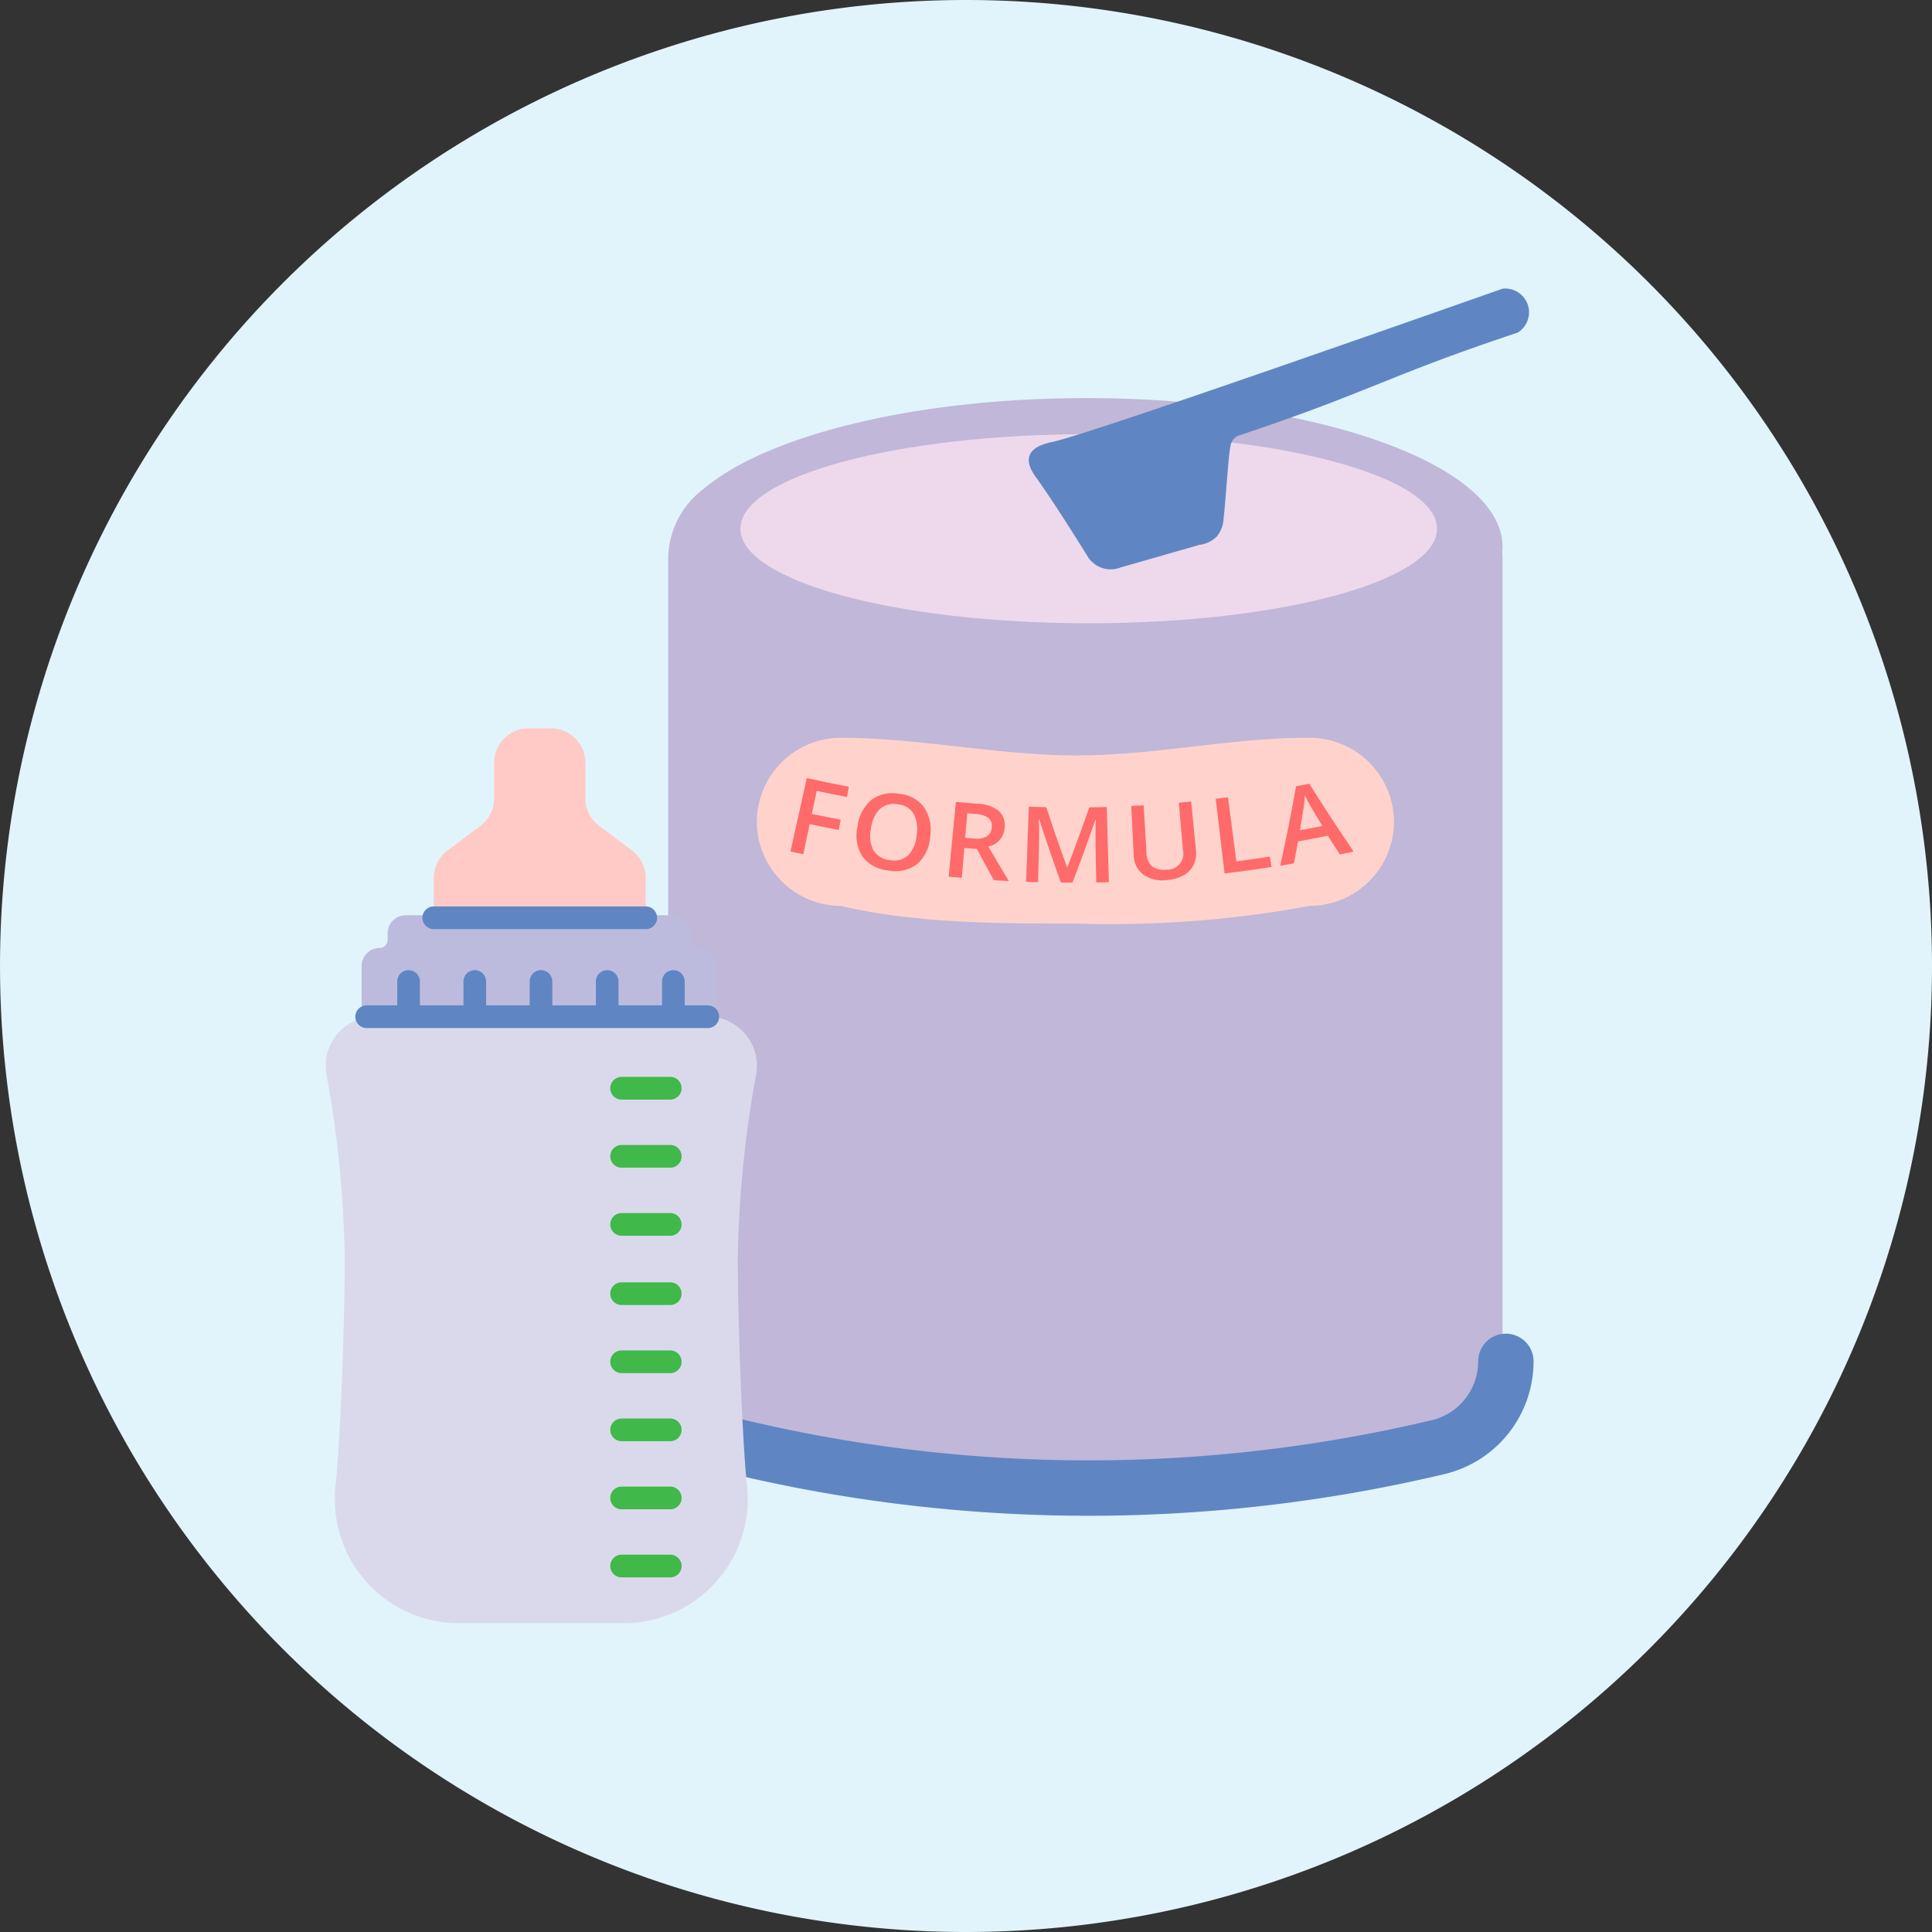 <svg xmlns="http://www.w3.org/2000/svg" xmlns:xlink="http://www.w3.org/1999/xlink" width="116.153" height="116.153" viewBox="0 0 116.153 116.153">
  <rect x="0" y="0" width="116.153" height="116.153" fill="#333333" stroke="none"/>
  <defs>
    <clipPath id="clip-path">
      <path id="Path_3336" data-name="Path 3336" d="M0-30.625H116.153V-146.778H0Z" transform="translate(0 146.778)" fill="none"/>
    </clipPath>
  </defs>
  <g id="formula" transform="translate(0 146.778)">
    <g id="Group_3029" data-name="Group 3029" transform="translate(0 -146.778)" clip-path="url(#clip-path)">
      <g id="Group_2998" data-name="Group 2998" transform="translate(0 0)" opacity="0.997">
        <path id="Path_3305" data-name="Path 3305" d="M-30.625-15.312A58.076,58.076,0,0,1-88.7,42.764a58.076,58.076,0,0,1-58.077-58.076A58.076,58.076,0,0,1-88.7-73.389,58.076,58.076,0,0,1-30.625-15.312" transform="translate(146.778 73.389)" fill="#e1f4fc"/>
      </g>
      <g id="Group_2999" data-name="Group 2999" transform="translate(40.174 23.934)">
        <path id="Path_3306" data-name="Path 3306" d="M-13.225-2.357c0-4.937-11.193-8.94-25-8.94-10.365,0-19.257,2.256-23.046,5.47a5.291,5.291,0,0,0-2.114,4.235V47.769a5.306,5.306,0,0,0,4.084,5.16,90.983,90.983,0,0,0,21.146,2.458,90.978,90.978,0,0,0,20.847-2.459,5.3,5.3,0,0,0,4.083-5.16V-1.592c0-.146-.007-.29-.019-.432.011-.111.019-.222.019-.333" transform="translate(63.384 11.297)" fill="#c0b7d9"/>
      </g>
      <g id="Group_3000" data-name="Group 3000" transform="translate(40.375 81.846)">
        <path id="Path_3307" data-name="Path 3307" d="M0,0A5.3,5.3,0,0,0,4.085,5.16,90.89,90.89,0,0,0,25.23,7.618,90.941,90.941,0,0,0,46.077,5.159,5.3,5.3,0,0,0,50.159,0" fill="none" stroke="#5f86c3" stroke-linecap="round" stroke-width="3.33"/>
      </g>
      <g id="Group_3001" data-name="Group 3001" transform="translate(44.513 26.105)">
        <path id="Path_3308" data-name="Path 3308" d="M-11.043-1.5c0,3.139-9.376,5.684-20.942,5.684S-52.926,1.641-52.926-1.5s9.376-5.684,20.942-5.684S-11.043-4.638-11.043-1.5" transform="translate(52.926 7.183)" fill="#edd9eb"/>
      </g>
      <g id="Group_3002" data-name="Group 3002" transform="translate(61.85 17.347)">
        <path id="Path_3309" data-name="Path 3309" d="M-7.75-.7c-7.747,2.573-8.99,3.6-16.725,6.173a.779.779,0,0,0-.344.218.853.853,0,0,0-.188.375c-.134.563-.287,3.245-.422,4.4a1.81,1.81,0,0,1-.4,1.077,1.735,1.735,0,0,1-1.056.516l-4.724,1.356a1.661,1.661,0,0,1-1.079.048,1.654,1.654,0,0,1-.855-.611c-1.318-2.118-2.329-3.682-3.128-4.8-.192-.271-.608-.844-.427-1.355.215-.607,1.154-.779,1.382-.828C-34.093,5.524-23.8,1.984-8.654-3.343a1.438,1.438,0,0,1,1.515.969A1.438,1.438,0,0,1-7.75-.7" transform="translate(37.143 3.351)" fill="#5f86c3"/>
      </g>
      <g id="Group_3003" data-name="Group 3003" transform="translate(26.078 43.784)">
        <path id="Path_3310" data-name="Path 3310" d="M-3.141-1.936-5.113-3.415a2.071,2.071,0,0,1-.829-1.658V-7.207A2.073,2.073,0,0,0-8.015-9.28H-9.353a2.073,2.073,0,0,0-2.073,2.073v2.134a2.073,2.073,0,0,1-.829,1.658l-1.972,1.479a2.074,2.074,0,0,0-.829,1.658V2.114H-2.312V-.278a2.072,2.072,0,0,0-.829-1.658" transform="translate(15.056 9.28)" fill="#ffcac5"/>
      </g>
      <g id="Group_3004" data-name="Group 3004" transform="translate(21.743 55.026)">
        <path id="Path_3311" data-name="Path 3311" d="M-5.354-.518A.481.481,0,0,1-5.835-1v-.4A1.083,1.083,0,0,0-6.917-2.485h-16.1A1.083,1.083,0,0,0-24.1-1.4V-1a.481.481,0,0,1-.48.48A1.082,1.082,0,0,0-25.662.564V3.616h21.39V.564A1.082,1.082,0,0,0-5.354-.518" transform="translate(25.662 2.485)" fill="#bcbbde"/>
      </g>
      <g id="Group_3005" data-name="Group 3005" transform="translate(19.576 61.126)">
        <path id="Path_3312" data-name="Path 3312" d="M-6.058,0h-20.03a2.943,2.943,0,0,0-2.9,3.458,67.026,67.026,0,0,1,1.1,10.834c.03,2.932-.229,10.883-.552,13.911a7.458,7.458,0,0,0,7.412,8.258h9.912A7.459,7.459,0,0,0-3.7,28.2c-.323-3.029-.582-10.979-.552-13.911a66.945,66.945,0,0,1,1.1-10.834A2.942,2.942,0,0,0-6.058,0" transform="translate(29.036)" fill="#dad9ec"/>
      </g>
      <g id="Group_3006" data-name="Group 3006" transform="translate(36.69 77.094)">
        <path id="Path_3313" data-name="Path 3313" d="M-.951-.36H-3.875a.682.682,0,0,1-.682-.682.682.682,0,0,1,.682-.683H-.951a.682.682,0,0,1,.682.683A.682.682,0,0,1-.951-.36" transform="translate(4.557 1.725)" fill="#40b84a"/>
      </g>
      <g id="Group_3007" data-name="Group 3007" transform="translate(36.69 81.188)">
        <path id="Path_3314" data-name="Path 3314" d="M-.951-.36H-3.875a.682.682,0,0,1-.682-.682.682.682,0,0,1,.682-.683H-.951a.682.682,0,0,1,.682.683A.682.682,0,0,1-.951-.36" transform="translate(4.557 1.725)" fill="#40b84a"/>
      </g>
      <g id="Group_3008" data-name="Group 3008" transform="translate(36.69 85.282)">
        <path id="Path_3315" data-name="Path 3315" d="M-.951-.36H-3.875a.682.682,0,0,1-.682-.682.682.682,0,0,1,.682-.682H-.951a.682.682,0,0,1,.682.682A.682.682,0,0,1-.951-.36" transform="translate(4.557 1.724)" fill="#40b84a"/>
      </g>
      <g id="Group_3009" data-name="Group 3009" transform="translate(36.69 89.375)">
        <path id="Path_3316" data-name="Path 3316" d="M-.951-.36H-3.875a.682.682,0,0,1-.682-.682.682.682,0,0,1,.682-.682H-.951a.682.682,0,0,1,.682.682A.682.682,0,0,1-.951-.36" transform="translate(4.557 1.724)" fill="#40b84a"/>
      </g>
      <g id="Group_3010" data-name="Group 3010" transform="translate(36.69 93.468)">
        <path id="Path_3317" data-name="Path 3317" d="M-.951-.36H-3.875a.682.682,0,0,1-.682-.682.682.682,0,0,1,.682-.683H-.951a.683.683,0,0,1,.682.683A.682.682,0,0,1-.951-.36" transform="translate(4.557 1.725)" fill="#40b84a"/>
      </g>
      <g id="Group_3011" data-name="Group 3011" transform="translate(36.69 64.742)">
        <path id="Path_3318" data-name="Path 3318" d="M-.951-.36H-3.875a.682.682,0,0,1-.682-.682.682.682,0,0,1,.682-.683H-.951a.682.682,0,0,1,.682.683A.682.682,0,0,1-.951-.36" transform="translate(4.557 1.725)" fill="#40b84a"/>
      </g>
      <g id="Group_3012" data-name="Group 3012" transform="translate(36.69 68.836)">
        <path id="Path_3319" data-name="Path 3319" d="M-.951-.36H-3.875a.682.682,0,0,1-.682-.682.682.682,0,0,1,.682-.683H-.951a.682.682,0,0,1,.682.683A.682.682,0,0,1-.951-.36" transform="translate(4.557 1.725)" fill="#40b84a"/>
      </g>
      <g id="Group_3013" data-name="Group 3013" transform="translate(36.69 72.93)">
        <path id="Path_3320" data-name="Path 3320" d="M-.951-.36H-3.875a.682.682,0,0,1-.682-.682.681.681,0,0,1,.682-.682H-.951a.682.682,0,0,1,.682.682A.682.682,0,0,1-.951-.36" transform="translate(4.557 1.724)" fill="#40b84a"/>
      </g>
      <g id="Group_3014" data-name="Group 3014" transform="translate(21.363 60.444)">
        <path id="Path_3321" data-name="Path 3321" d="M-5.587-.36H-26.095a.682.682,0,0,1-.682-.682.682.682,0,0,1,.682-.683H-5.587a.682.682,0,0,1,.682.683.682.682,0,0,1-.682.682" transform="translate(26.777 1.725)" fill="#5f86c3"/>
      </g>
      <g id="Group_3015" data-name="Group 3015" transform="translate(25.396 54.495)">
        <path id="Path_3322" data-name="Path 3322" d="M-3.54-.36H-16.283a.682.682,0,0,1-.683-.682.682.682,0,0,1,.683-.682H-3.54a.682.682,0,0,1,.682.682A.682.682,0,0,1-3.54-.36" transform="translate(16.966 1.724)" fill="#5f86c3"/>
      </g>
      <g id="Group_3016" data-name="Group 3016" transform="translate(23.884 58.326)">
        <path id="Path_3323" data-name="Path 3323" d="M-.18-.865a.682.682,0,0,1-.682-.682V-3.464A.682.682,0,0,1-.18-4.146.682.682,0,0,1,.5-3.464v1.917A.682.682,0,0,1-.18-.865" transform="translate(0.862 4.146)" fill="#5f86c3"/>
      </g>
      <g id="Group_3017" data-name="Group 3017" transform="translate(27.864 58.326)">
        <path id="Path_3324" data-name="Path 3324" d="M-.18-.865a.682.682,0,0,1-.682-.682V-3.464A.682.682,0,0,1-.18-4.146.682.682,0,0,1,.5-3.464v1.917A.682.682,0,0,1-.18-.865" transform="translate(0.862 4.146)" fill="#5f86c3"/>
      </g>
      <g id="Group_3018" data-name="Group 3018" transform="translate(31.843 58.326)">
        <path id="Path_3325" data-name="Path 3325" d="M-.18-.865a.682.682,0,0,1-.682-.682V-3.464A.682.682,0,0,1-.18-4.146.682.682,0,0,1,.5-3.464v1.917A.682.682,0,0,1-.18-.865" transform="translate(0.862 4.146)" fill="#5f86c3"/>
      </g>
      <g id="Group_3019" data-name="Group 3019" transform="translate(35.823 58.326)">
        <path id="Path_3326" data-name="Path 3326" d="M-.18-.865a.682.682,0,0,1-.682-.682V-3.464A.682.682,0,0,1-.18-4.146.682.682,0,0,1,.5-3.464v1.917A.682.682,0,0,1-.18-.865" transform="translate(0.862 4.146)" fill="#5f86c3"/>
      </g>
      <g id="Group_3020" data-name="Group 3020" transform="translate(39.803 58.326)">
        <path id="Path_3327" data-name="Path 3327" d="M-.18-.865a.682.682,0,0,1-.682-.682V-3.464A.682.682,0,0,1-.18-4.146.682.682,0,0,1,.5-3.464v1.917A.682.682,0,0,1-.18-.865" transform="translate(0.862 4.146)" fill="#5f86c3"/>
      </g>
      <g id="Group_3021" data-name="Group 3021" transform="translate(45.5 44.353)">
        <path id="Path_3328" data-name="Path 3328" d="M-8.767-2.665A66.183,66.183,0,0,1-22.866-1.6c-4.523,0-9.577,0-14.1-1.064A5.078,5.078,0,0,1-42.019-7.72a5.069,5.069,0,0,1,5.054-5.054c4.527,0,9.587,1.064,14.115,1.064,4.872,0,9.211-1.064,14.083-1.064A5.078,5.078,0,0,1-3.713-7.72,5.069,5.069,0,0,1-8.767-2.665" transform="translate(42.019 12.774)" fill="#ffd3cc"/>
      </g>
      <g id="Group_3022" data-name="Group 3022" transform="translate(47.52 46.781)">
        <path id="Path_3329" data-name="Path 3329" d="M-.2-1.207q-.386-.082-.77-.168Q-.48-3.581.013-5.786q1.261.281,2.528.519l-.114.613q-.912-.17-1.819-.363L.314-3.635q.868.185,1.737.348l-.116.617Q1.057-2.836.183-3.021-.01-2.114-.2-1.207" transform="translate(0.973 5.786)" fill="#ff6a6a"/>
      </g>
      <g id="Group_3023" data-name="Group 3023" transform="translate(51.502 47.695)">
        <path id="Path_3330" data-name="Path 3330" d="M-1.165-.689A2.353,2.353,0,0,1-1.942.946a2.155,2.155,0,0,1-1.735.388A2.172,2.172,0,0,1-5.245.477a2.363,2.363,0,0,1-.281-1.8,2.452,2.452,0,0,1,.848-1.6A2.128,2.128,0,0,1-3.009-3.27a2.083,2.083,0,0,1,1.484.81,2.472,2.472,0,0,1,.361,1.77M-4.72-1.181A1.933,1.933,0,0,0-4.571.126,1.282,1.282,0,0,0-3.587.71a1.275,1.275,0,0,0,1.1-.28A1.932,1.932,0,0,0-1.976-.786a2.017,2.017,0,0,0-.18-1.295A1.231,1.231,0,0,0-3.1-2.643a1.255,1.255,0,0,0-1.076.272,1.989,1.989,0,0,0-.544,1.19" transform="translate(5.582 3.304)" fill="#ff6a6a"/>
      </g>
      <g id="Group_3024" data-name="Group 3024" transform="translate(57.034 48.207)">
        <path id="Path_3331" data-name="Path 3331" d="M-.248-.731-.4,1.068C-.665,1.046-.927,1.021-1.19,1l.432-4.5q.64.062,1.282.112a2.192,2.192,0,0,1,1.282.417,1.181,1.181,0,0,1,.371,1.012A1.226,1.226,0,0,1,1.2-.815Q1.8.227,2.429,1.259q-.45-.021-.9-.049Q1.007.273.511-.669l-.76-.062m.052-.61c.176.016.354.03.53.044a1.223,1.223,0,0,0,.787-.135A.683.683,0,0,0,1.4-1.983a.61.61,0,0,0-.219-.566,1.441,1.441,0,0,0-.753-.222l-.495-.041Q-.134-2.077-.2-1.341" transform="translate(1.19 3.502)" fill="#ff6a6a"/>
      </g>
      <g id="Group_3025" data-name="Group 3025" transform="translate(61.692 48.495)">
        <path id="Path_3332" data-name="Path 3332" d="M-.551-1.2Q-1.236-3.1-1.851-5h-.025q.031.842.012,1.577-.03,1.1-.058,2.2c-.239-.006-.478-.013-.717-.022q.08-2.258.161-4.516.523.019,1.049.03.594,1.81,1.25,3.611h.02q.69-1.795,1.314-3.6.526-.007,1.052-.022.065,2.259.129,4.518-.38.011-.76.017-.021-1.117-.042-2.234c0-.226,0-.518,0-.878s.01-.578.017-.656H1.526Q.872-3.085.147-1.2l-.7,0" transform="translate(2.639 5.766)" fill="#ff6a6a"/>
      </g>
      <g id="Group_3026" data-name="Group 3026" transform="translate(68.012 48.19)">
        <path id="Path_3333" data-name="Path 3333" d="M-.949,0q.144,1.455.286,2.91A1.645,1.645,0,0,1-.8,3.8a1.472,1.472,0,0,1-.606.635,2.361,2.361,0,0,1-1.02.285A1.976,1.976,0,0,1-3.852,4.37a1.542,1.542,0,0,1-.556-1.2L-4.55.265c.249-.013.5-.025.746-.04l.169,2.854a1.1,1.1,0,0,0,.323.807,1.162,1.162,0,0,0,.862.207A.965.965,0,0,0-1.44,2.911Q-1.566,1.491-1.691.069C-1.444.047-1.2.025-.949,0" transform="translate(4.55)" fill="#ff6a6a"/>
      </g>
      <g id="Group_3027" data-name="Group 3027" transform="translate(73.089 47.937)">
        <path id="Path_3334" data-name="Path 3334" d="M-.141-1.207-.675-5.7c.247-.029.493-.06.74-.092l.5,3.854q1.008-.131,2.014-.288c.032.209.065.417.1.626q-1.405.22-2.816.388" transform="translate(0.675 5.787)" fill="#ff6a6a"/>
      </g>
      <g id="Group_3028" data-name="Group 3028" transform="translate(76.968 47.117)">
        <path id="Path_3335" data-name="Path 3335" d="M-.946-1.122q-.368-.564-.728-1.13-.894.184-1.792.347-.119.659-.244,1.318-.412.072-.825.139.529-2.385.951-4.773.4-.075.8-.154Q-1.5-3.318-.121-1.3q-.413.093-.825.18M-2-2.835q-.341-.558-.673-1.12c-.047-.075-.116-.194-.2-.357s-.151-.283-.188-.361a6.427,6.427,0,0,1-.089.864q-.1.617-.2,1.236Q-2.678-2.7-2-2.835" transform="translate(4.535 5.376)" fill="#ff6a6a"/>
      </g>
    </g>
  </g>
</svg>
